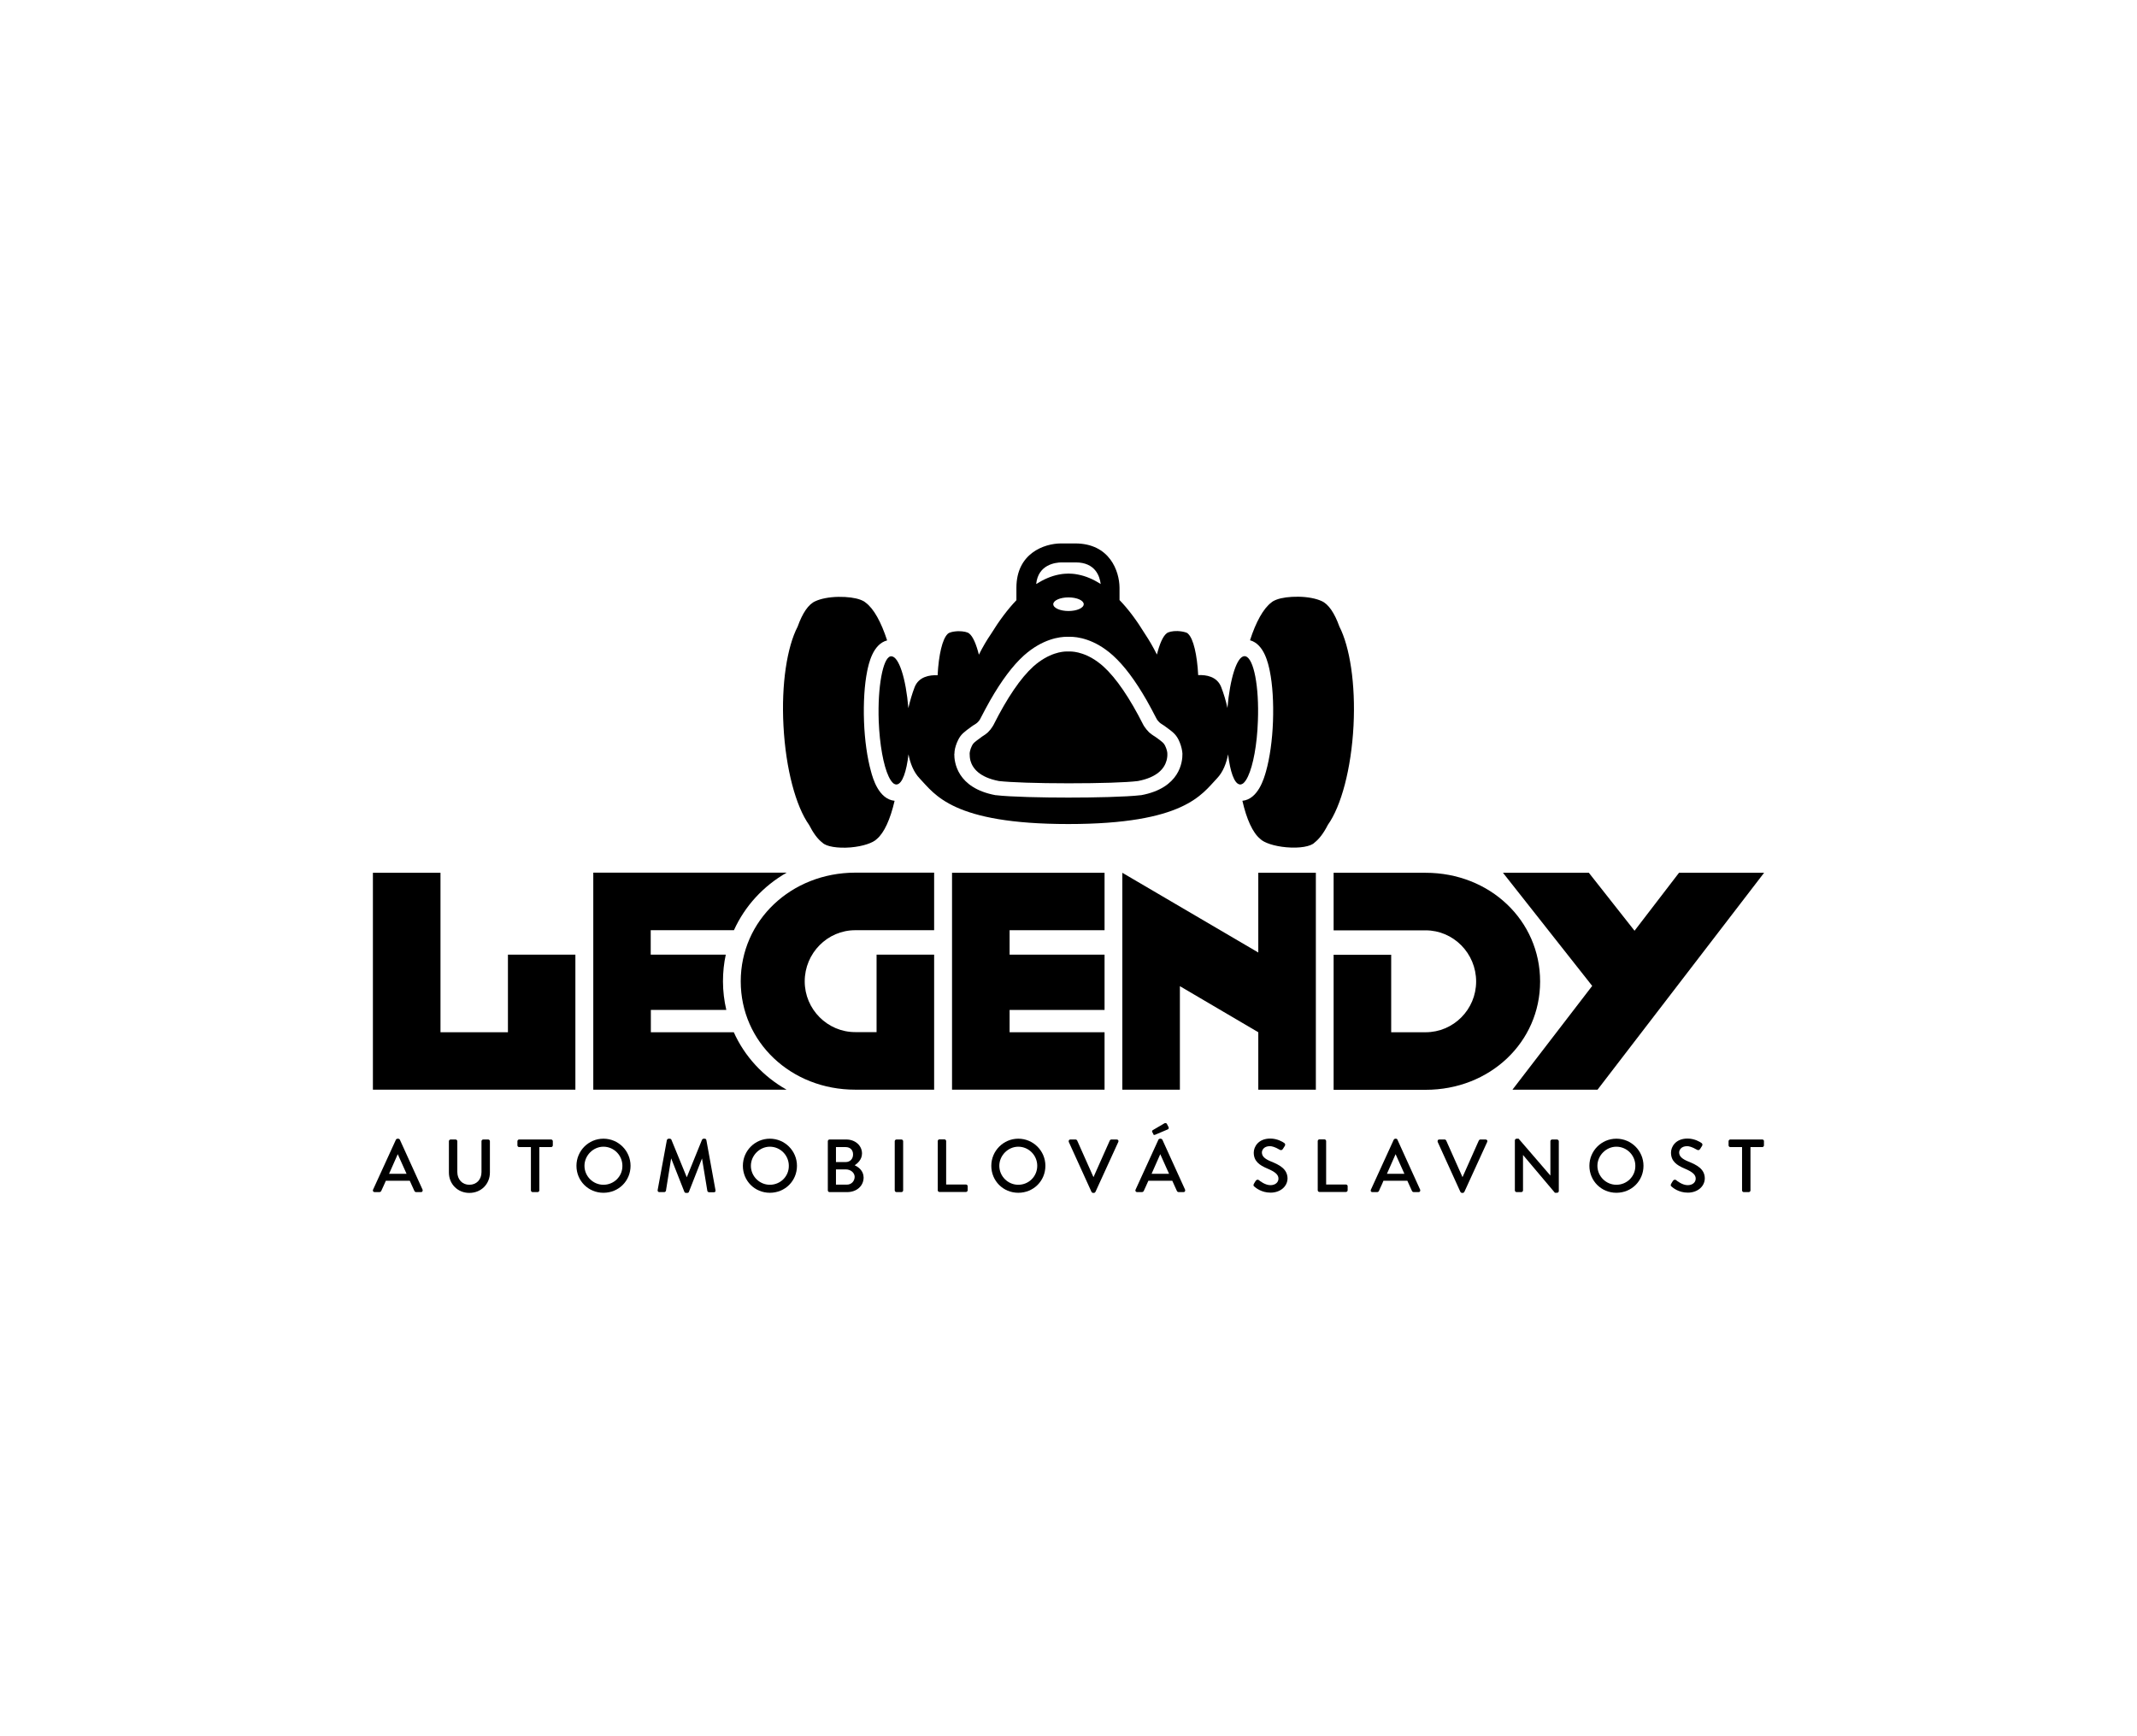 <?xml version="1.0" encoding="utf-8"?>
<!-- Generator: Adobe Illustrator 24.2.1, SVG Export Plug-In . SVG Version: 6.00 Build 0)  -->
<svg version="1.1" id="Layer_1" xmlns="http://www.w3.org/2000/svg" xmlns:xlink="http://www.w3.org/1999/xlink" x="0px" y="0px"
	 width="160px" height="130px" viewBox="0 0 160 130" style="enable-background:new 0 0 160 130;" xml:space="preserve">
<g>
	<path d="M45.18,85.26c-1.12,0-2.02,0.91-2.02,2.03c0,1.13,0.89,2.02,2.02,2.02c1.14,0,2.03-0.89,2.03-2.02
		C47.21,86.17,46.3,85.26,45.18,85.26z M45.18,88.71c-0.78,0-1.42-0.64-1.42-1.42c0-0.77,0.65-1.43,1.42-1.43
		c0.78,0,1.42,0.64,1.42,1.43C46.61,88.08,45.97,88.71,45.18,88.71z"/>
	<path d="M29.82,85.26h-0.06c-0.04,0-0.1,0.03-0.12,0.08l-1.71,3.74c-0.02,0.04-0.02,0.09,0.01,0.12c0.02,0.04,0.06,0.06,0.11,0.06
		h0.35c0.08,0,0.13-0.05,0.15-0.1c0.05-0.12,0.11-0.25,0.17-0.37c0.06-0.12,0.11-0.25,0.17-0.38h1.79l0.34,0.75
		c0.03,0.07,0.08,0.1,0.15,0.1h0.35c0.05,0,0.09-0.02,0.11-0.06c0.02-0.04,0.02-0.08,0.01-0.12l-1.7-3.74
		C29.92,85.29,29.86,85.26,29.82,85.26z M29.13,87.89l0.65-1.47l0.66,1.47H29.13z"/>
	<path d="M52.77,85.26h-0.09c-0.05,0-0.1,0.04-0.12,0.08l-1.14,2.81l-1.15-2.81c-0.01-0.05-0.08-0.08-0.12-0.08h-0.09
		c-0.05,0-0.11,0.05-0.13,0.1l-0.69,3.74c-0.01,0.05,0,0.09,0.03,0.12c0.02,0.03,0.06,0.04,0.1,0.04h0.36c0.06,0,0.12-0.05,0.13-0.1
		l0.39-2.43l0.99,2.51c0.02,0.05,0.07,0.08,0.12,0.08h0.1c0.06,0,0.1-0.03,0.12-0.08l0.98-2.5l0.4,2.43c0.01,0.05,0.07,0.1,0.13,0.1
		h0.36c0.05,0,0.08-0.01,0.1-0.04c0.02-0.03,0.03-0.07,0.02-0.11l-0.68-3.74C52.88,85.31,52.83,85.26,52.77,85.26z"/>
	<path d="M36.55,85.32h-0.37c-0.07,0-0.13,0.06-0.13,0.13v2.31c0,0.56-0.37,0.95-0.91,0.95c-0.53,0-0.9-0.4-0.9-0.96v-2.3
		c0-0.07-0.06-0.13-0.13-0.13h-0.37c-0.07,0-0.13,0.06-0.13,0.13v2.34c0,0.87,0.66,1.53,1.53,1.53c0.88,0,1.54-0.66,1.54-1.53v-2.34
		C36.68,85.38,36.62,85.32,36.55,85.32z"/>
	<path d="M41.26,85.32h-2.39c-0.07,0-0.13,0.06-0.13,0.13v0.31c0,0.07,0.06,0.13,0.13,0.13h0.88v3.24c0,0.07,0.06,0.13,0.13,0.13
		h0.37c0.07,0,0.13-0.06,0.13-0.13v-3.24h0.88c0.07,0,0.13-0.06,0.13-0.13v-0.31C41.39,85.38,41.33,85.32,41.26,85.32z"/>
	<path d="M72.32,88.69h-1.48v-3.25c0-0.07-0.06-0.13-0.13-0.13h-0.37c-0.07,0-0.13,0.06-0.13,0.13v3.68c0,0.07,0.06,0.13,0.13,0.13
		h1.98c0.07,0,0.13-0.06,0.13-0.13v-0.31C72.45,88.75,72.39,88.69,72.32,88.69z"/>
	<path d="M100.77,88.69h-1.48v-3.25c0-0.07-0.06-0.13-0.13-0.13h-0.37c-0.07,0-0.13,0.06-0.13,0.13v3.68c0,0.07,0.06,0.13,0.13,0.13
		h1.98c0.07,0,0.13-0.06,0.13-0.13v-0.31C100.9,88.75,100.84,88.69,100.77,88.69z"/>
	<path d="M104.53,85.26h-0.06c-0.04,0-0.1,0.03-0.12,0.08l-1.71,3.74c-0.02,0.04-0.02,0.09,0,0.12c0.02,0.04,0.06,0.06,0.11,0.06
		h0.35c0.08,0,0.13-0.05,0.15-0.1c0.05-0.13,0.11-0.25,0.17-0.38c0.06-0.12,0.11-0.25,0.16-0.37h1.79l0.34,0.75
		c0.03,0.07,0.08,0.1,0.15,0.1h0.35c0.05,0,0.09-0.02,0.11-0.06c0.02-0.04,0.02-0.08,0.01-0.12l-1.7-3.74
		C104.62,85.29,104.56,85.26,104.53,85.26z M103.84,87.89l0.65-1.47l0.66,1.47H103.84z"/>
	<path d="M111.23,85.32h-0.39c-0.06,0-0.1,0.04-0.12,0.08l-1.22,2.74l-1.22-2.74c-0.02-0.04-0.06-0.08-0.12-0.08h-0.4
		c-0.05,0-0.09,0.02-0.11,0.06c-0.02,0.04-0.02,0.08-0.01,0.12l1.7,3.74c0.02,0.04,0.07,0.08,0.12,0.08h0.06
		c0.05,0,0.09-0.03,0.12-0.08l1.71-3.74c0.02-0.04,0.02-0.09-0.01-0.12C111.32,85.34,111.28,85.32,111.23,85.32z"/>
	<path d="M131.94,85.32h-2.39c-0.07,0-0.13,0.06-0.13,0.13v0.31c0,0.07,0.06,0.13,0.13,0.13h0.88v3.24c0,0.07,0.06,0.13,0.13,0.13
		h0.37c0.07,0,0.13-0.06,0.13-0.13v-3.24h0.88c0.07,0,0.13-0.06,0.13-0.13v-0.31C132.08,85.38,132.02,85.32,131.94,85.32z"/>
	<path d="M126.41,86.97c-0.49-0.2-0.69-0.4-0.69-0.68c0-0.16,0.13-0.47,0.6-0.47c0.13,0,0.36,0.05,0.72,0.26l0.02,0.01
		c0.08,0.05,0.17,0.03,0.23-0.06c0.02-0.03,0.05-0.07,0.07-0.11c0.02-0.04,0.05-0.07,0.07-0.11c0.03-0.04,0.04-0.08,0.03-0.13
		c-0.01-0.04-0.03-0.08-0.07-0.1c-0.11-0.08-0.52-0.33-1.04-0.33c-0.91,0-1.24,0.63-1.24,1.05c0,0.64,0.41,0.94,1.03,1.2
		c0.59,0.25,0.82,0.46,0.82,0.75c0,0.29-0.25,0.49-0.6,0.49c-0.4,0-0.8-0.32-0.87-0.38c-0.07-0.06-0.17-0.03-0.23,0.05
		c-0.03,0.04-0.05,0.08-0.07,0.11c-0.02,0.04-0.05,0.08-0.07,0.12c-0.07,0.12-0.01,0.17,0.04,0.21c0.08,0.07,0.51,0.45,1.21,0.45
		c0.72,0,1.27-0.46,1.27-1.08C127.63,87.52,127.03,87.22,126.41,86.97z"/>
	<path d="M116.57,85.32h-0.36c-0.07,0-0.13,0.06-0.13,0.13v2.57l-2.38-2.76h-0.15c-0.07,0-0.13,0.06-0.13,0.13v3.74
		c0,0.07,0.06,0.13,0.13,0.13h0.35c0.07,0,0.13-0.06,0.13-0.13v-2.65l2.38,2.82l0.01,0.01h0.16c0.07,0,0.13-0.06,0.13-0.13v-3.74
		C116.7,85.38,116.64,85.32,116.57,85.32z"/>
	<path d="M121.02,85.26c-1.12,0-2.02,0.91-2.02,2.03c0,1.13,0.89,2.02,2.02,2.02c1.14,0,2.03-0.89,2.03-2.02
		C123.05,86.17,122.14,85.26,121.02,85.26z M121.02,88.71c-0.78,0-1.42-0.64-1.42-1.42c0-0.77,0.65-1.43,1.42-1.43
		c0.78,0,1.42,0.64,1.42,1.43C122.45,88.08,121.81,88.71,121.02,88.71z"/>
	<path d="M57.64,85.26c-1.12,0-2.02,0.91-2.02,2.03c0,1.13,0.89,2.02,2.02,2.02c1.14,0,2.03-0.89,2.03-2.02
		C59.67,86.17,58.76,85.26,57.64,85.26z M57.64,88.71c-0.78,0-1.42-0.64-1.42-1.42c0-0.77,0.65-1.43,1.42-1.43
		c0.78,0,1.42,0.64,1.42,1.43C59.07,88.08,58.43,88.71,57.64,88.71z"/>
	<path d="M67.49,85.32h-0.37c-0.07,0-0.13,0.06-0.13,0.13v3.68c0,0.07,0.06,0.13,0.13,0.13h0.37c0.07,0,0.13-0.06,0.13-0.13v-3.68
		C67.62,85.38,67.56,85.32,67.49,85.32z"/>
	<path d="M76.24,85.26c-1.11,0-2.02,0.91-2.02,2.03c0,1.13,0.89,2.02,2.02,2.02c1.14,0,2.03-0.89,2.03-2.02
		C78.27,86.17,77.36,85.26,76.24,85.26z M76.24,88.71c-0.78,0-1.42-0.64-1.42-1.42c0-0.77,0.65-1.43,1.42-1.43
		c0.78,0,1.42,0.64,1.42,1.43C77.66,88.08,77.03,88.71,76.24,88.71z"/>
	<path d="M63.99,87.25c0.17-0.11,0.55-0.4,0.55-0.88c0-0.6-0.51-1.05-1.18-1.05h-1.25c-0.07,0-0.13,0.06-0.13,0.13v3.68
		c0,0.07,0.06,0.13,0.13,0.13h1.31c0.72,0,1.24-0.46,1.24-1.1C64.65,87.64,64.25,87.37,63.99,87.25z M62.59,85.89h0.73
		c0.33,0,0.55,0.21,0.55,0.55c0,0.34-0.23,0.57-0.55,0.57h-0.73V85.89z M63.41,88.7h-0.82v-1.14h0.74c0.36,0,0.66,0.25,0.66,0.56
		C63.98,88.45,63.74,88.7,63.41,88.7z"/>
	<path d="M95.17,86.97c-0.49-0.2-0.69-0.4-0.69-0.68c0-0.16,0.13-0.47,0.6-0.47c0.13,0,0.37,0.05,0.72,0.26l0.02,0.01
		c0.08,0.05,0.17,0.03,0.23-0.06c0.02-0.03,0.05-0.07,0.07-0.11c0.02-0.04,0.05-0.07,0.07-0.11c0.03-0.04,0.04-0.08,0.03-0.13
		c-0.01-0.04-0.03-0.08-0.07-0.1c-0.11-0.08-0.52-0.33-1.04-0.33c-0.91,0-1.24,0.63-1.24,1.05c0,0.64,0.41,0.94,1.03,1.2
		c0.59,0.25,0.82,0.46,0.82,0.75c0,0.29-0.25,0.49-0.6,0.49c-0.4,0-0.8-0.32-0.87-0.38c-0.07-0.06-0.17-0.03-0.23,0.05
		c-0.02,0.04-0.05,0.07-0.07,0.11c-0.02,0.04-0.05,0.08-0.07,0.12c-0.07,0.12-0.01,0.17,0.04,0.21c0.08,0.07,0.51,0.45,1.21,0.45
		c0.72,0,1.27-0.46,1.27-1.08C96.38,87.52,95.79,87.22,95.17,86.97z"/>
	<path d="M86.42,84.98c0.02,0,0.05-0.01,0.08-0.02l0.94-0.4c0.03-0.01,0.05-0.04,0.06-0.07c0.01-0.03,0-0.07-0.01-0.1l-0.13-0.25
		c-0.02-0.03-0.05-0.05-0.1-0.05c-0.03,0-0.06,0.01-0.08,0.02l-0.87,0.51c-0.04,0.02-0.07,0.08-0.04,0.14l0.08,0.15
		C86.35,84.95,86.38,84.98,86.42,84.98z"/>
	<path d="M83.61,85.32h-0.4c-0.06,0-0.1,0.04-0.12,0.08l-1.22,2.74l-1.22-2.74c-0.02-0.04-0.06-0.08-0.12-0.08h-0.39
		c-0.05,0-0.09,0.02-0.11,0.06c-0.02,0.04-0.02,0.08-0.01,0.12l1.7,3.74c0.02,0.04,0.07,0.08,0.12,0.08h0.06
		c0.05,0,0.09-0.03,0.12-0.08l1.71-3.74c0.02-0.04,0.02-0.09-0.01-0.12C83.7,85.34,83.66,85.32,83.61,85.32z"/>
	<path d="M86.91,85.26h-0.06c-0.04,0-0.1,0.03-0.12,0.08l-1.71,3.74c-0.02,0.04-0.02,0.09,0.01,0.12c0.02,0.04,0.06,0.06,0.11,0.06
		h0.35c0.08,0,0.13-0.05,0.15-0.1c0.05-0.12,0.11-0.25,0.17-0.37c0.06-0.12,0.11-0.25,0.17-0.38h1.79l0.34,0.75
		c0.03,0.07,0.08,0.1,0.15,0.1h0.35c0.05,0,0.09-0.02,0.11-0.06c0.02-0.04,0.02-0.08,0.01-0.12l-1.7-3.74
		C87,85.29,86.94,85.26,86.91,85.26z M86.22,87.89l0.65-1.47l0.66,1.47H86.22z"/>
	<polygon points="82.7,69.65 82.7,65.35 71.28,65.35 71.28,81.59 82.7,81.59 82.7,77.29 75.59,77.29 75.59,75.62 82.7,75.62 
		82.7,71.48 75.59,71.48 75.59,69.65 	"/>
	<path d="M54.94,77.29h-6.21v-1.67h5.65c-0.16-0.69-0.25-1.4-0.25-2.14c0-0.69,0.07-1.36,0.21-2h-5.62v-1.83h0.01v0h6.22
		c0.82-1.81,2.2-3.31,3.95-4.31H44.42v16.25h14.47C57.14,80.6,55.75,79.1,54.94,77.29z"/>
	<polygon points="38.03,77.29 32.98,77.29 32.98,65.35 27.92,65.35 27.92,81.59 43.08,81.59 43.08,77.29 43.08,71.48 38.03,71.48 	
		"/>
	<polygon points="132.08,65.35 125.71,65.35 122.38,69.69 118.96,65.35 112.53,65.35 119.21,73.82 113.24,81.59 119.61,81.59 	"/>
	<path d="M106.74,65.35h-6.89v4.31h4.31v0h2.58c2.08,0,3.78,1.72,3.78,3.83c0,2.1-1.7,3.8-3.78,3.8h-2.58v-5.8h-4.31v10.11h6.89
		c4.81,0,8.57-3.56,8.57-8.11C115.31,68.92,111.55,65.35,106.74,65.35z"/>
	<path d="M55.46,73.48c0,4.55,3.76,8.11,8.57,8.11h5.91V71.48h-4.31v5.8h-1.6c-2.08,0-3.78-1.71-3.78-3.8c0-2.11,1.7-3.83,3.78-3.83
		h1.6v0h4.31v-4.31h-5.91C59.23,65.35,55.46,68.92,55.46,73.48z"/>
	<polygon points="94.21,71.32 84.03,65.35 84.03,81.59 88.34,81.59 88.34,73.84 94.21,77.29 94.21,81.59 98.52,81.59 98.52,65.35 
		94.21,65.35 	"/>
	<path d="M95.07,50.24c0.21,1.03,0.29,2.37,0.24,3.78c-0.05,1.4-0.24,2.73-0.52,3.73c-0.15,0.53-0.59,2.09-1.77,2.21
		c0.31,1.37,0.77,2.39,1.33,2.85c0.28,0.29,1.05,0.55,1.96,0.63c0.99,0.09,1.84-0.06,2.11-0.35c0.35-0.27,0.69-0.72,1-1.33
		c0.99-1.39,1.75-4.18,1.92-7.42c0.16-3.14-0.28-5.91-1.06-7.43c-0.36-1.01-0.82-1.69-1.34-1.91c-0.39-0.18-1.01-0.31-1.72-0.32
		c-0.66-0.01-1.26,0.07-1.65,0.22c-0.04,0.01-0.08,0.03-0.12,0.05c-0.11,0.05-0.2,0.1-0.26,0.16c-0.6,0.45-1.16,1.46-1.6,2.83
		C94.66,48.23,94.96,49.72,95.07,50.24z"/>
	<path d="M60.58,61.77c0.31,0.61,0.65,1.07,1,1.33c0.27,0.28,1.12,0.43,2.11,0.35c0.92-0.08,1.68-0.34,1.96-0.63
		c0.55-0.46,1.01-1.48,1.33-2.86c-1.19-0.12-1.63-1.68-1.77-2.21c-0.28-1.01-0.47-2.33-0.52-3.73c-0.05-1.41,0.03-2.75,0.24-3.78
		c0.11-0.52,0.41-2.01,1.49-2.29c-0.45-1.38-1-2.38-1.61-2.83c-0.06-0.06-0.15-0.11-0.26-0.16c-0.04-0.02-0.08-0.03-0.12-0.05
		c-0.39-0.15-0.99-0.23-1.65-0.22c-0.71,0.01-1.33,0.14-1.72,0.32c-0.53,0.22-0.98,0.9-1.34,1.91c-0.79,1.52-1.23,4.29-1.06,7.43
		C58.83,57.59,59.59,60.38,60.58,61.77z"/>
	<path d="M65.79,53.98c0.07,1.79,0.36,3.34,0.74,4.15c0.12,0.26,0.25,0.44,0.38,0.54c0.07,0.05,0.14,0.07,0.21,0.07h0.01
		c0.01,0,0.03,0,0.04-0.01c0.39-0.07,0.7-0.95,0.85-2.25c0.13,0.66,0.37,1.32,0.84,1.81c1.13,1.18,2.44,3.41,11.13,3.41h0
		c8.69,0,9.99-2.23,11.12-3.41c0.47-0.49,0.71-1.15,0.84-1.81c0.15,1.29,0.46,2.18,0.85,2.25c0.01,0,0.03,0.01,0.04,0.01h0.01
		c0.07,0,0.14-0.03,0.21-0.07c0.13-0.1,0.26-0.28,0.38-0.54c0.38-0.81,0.68-2.36,0.74-4.15c0.1-2.58-0.31-4.69-0.93-4.84
		c-0.02,0-0.04-0.01-0.06-0.01h-0.01c-0.57,0-1.09,1.67-1.28,3.88c-0.11-0.52-0.28-1.08-0.47-1.57c-0.31-0.79-1.12-0.92-1.72-0.89
		c-0.08-1.53-0.36-2.71-0.74-3.08c-0.01-0.01-0.02-0.02-0.04-0.04c-0.05-0.04-0.1-0.07-0.16-0.08c-0.15-0.05-0.37-0.09-0.61-0.1
		c-0.38-0.01-0.71,0.07-0.82,0.18c-0.27,0.21-0.52,0.78-0.72,1.58c-0.29-0.58-0.59-1.09-0.89-1.54c-0.62-1.01-1.25-1.86-1.91-2.54
		V44c-0.01-1.23-0.73-3.31-3.32-3.31h-1.08c-1.23,0.01-3.32,0.73-3.32,3.32v0.93c-0.65,0.68-1.29,1.53-1.91,2.54
		c-0.31,0.45-0.61,0.96-0.9,1.54c-0.2-0.8-0.45-1.37-0.72-1.58c-0.11-0.11-0.43-0.18-0.82-0.18c-0.24,0.01-0.46,0.04-0.61,0.1
		c-0.05,0.01-0.11,0.04-0.16,0.08c-0.01,0.01-0.03,0.02-0.04,0.04c-0.38,0.37-0.66,1.54-0.74,3.08c-0.59-0.03-1.41,0.1-1.72,0.89
		c-0.19,0.49-0.35,1.05-0.47,1.57c-0.18-2.21-0.71-3.88-1.28-3.88h-0.01c-0.02,0-0.04,0-0.06,0.01
		C66.11,49.28,65.7,51.4,65.79,53.98z M79.46,42.11h1.08c1.46,0,1.8,1.03,1.87,1.62c-0.56-0.36-1.12-0.6-1.7-0.71
		c-0.29-0.06-0.54-0.07-0.66-0.07c-0.02,0-0.02,0-0.03,0c-0.01,0-0.02,0-0.02,0c-0.01,0-0.02,0-0.02,0c-0.01,0-0.02,0-0.03,0
		c-0.12,0-0.37,0.01-0.67,0.07c-0.58,0.11-1.14,0.36-1.7,0.71C77.73,42.25,79.05,42.12,79.46,42.11z M81.14,45.24
		c0,0.28-0.51,0.51-1.14,0.51c-0.63,0-1.14-0.23-1.14-0.51c0-0.28,0.51-0.51,1.14-0.51C80.63,44.73,81.14,44.96,81.14,45.24z
		 M71.46,56.44c0-0.06,0.01-0.12,0.01-0.19c0.03-0.26,0.13-0.57,0.27-0.85c0.21-0.43,0.46-0.6,0.99-0.99
		c0.08-0.06,0.15-0.11,0.23-0.15c0.09-0.06,0.17-0.11,0.21-0.15c0.15-0.14,0.22-0.27,0.22-0.28c0.25-0.49,0.5-0.95,0.74-1.38
		c0.86-1.5,1.69-2.61,2.53-3.37c1.41-1.26,2.71-1.4,3.21-1.4c0.06,0,0.1,0,0.13,0c0.03,0,0.08,0,0.13,0c0.49,0,1.79,0.13,3.2,1.4
		c0.84,0.76,1.67,1.87,2.53,3.37c0.24,0.43,0.49,0.89,0.74,1.38c0,0,0.07,0.13,0.22,0.27c0.04,0.04,0.13,0.1,0.21,0.15
		c0.07,0.05,0.15,0.09,0.22,0.15c0.54,0.39,0.78,0.57,0.99,0.99c0.14,0.28,0.23,0.59,0.27,0.85c0.01,0.07,0.02,0.13,0.02,0.19v0.01
		c0.01,0.59-0.18,2.56-3.09,3.1l-0.03,0c-1.09,0.13-3.52,0.18-5.42,0.18c-1.9,0-4.33-0.05-5.42-0.18l-0.03,0
		c-2.91-0.54-3.1-2.51-3.09-3.1L71.46,56.44z"/>
	<path d="M74.79,58.48c0.87,0.1,2.86,0.17,5.21,0.17c2.34,0,4.33-0.06,5.2-0.17c1.46-0.28,1.98-0.95,2.14-1.53
		c0.05-0.19,0.07-0.37,0.06-0.52V56.4c0-0.07-0.04-0.31-0.17-0.57c-0.1-0.19-0.16-0.25-0.66-0.61c-0.07-0.05-0.12-0.09-0.18-0.12
		c-0.12-0.08-0.24-0.16-0.35-0.26c-0.08-0.08-0.14-0.15-0.2-0.22c-0.14-0.17-0.21-0.3-0.23-0.33c-1.03-2.04-2.04-3.52-3-4.39
		c-1.16-1.04-2.2-1.12-2.49-1.12c-0.04,0-0.07,0-0.08,0l-0.08,0l-0.03,0c0,0-0.03,0-0.07,0c-0.29,0-1.32,0.08-2.49,1.12
		c-0.95,0.86-1.96,2.34-2.99,4.39c-0.02,0.03-0.09,0.16-0.22,0.33c-0.06,0.07-0.12,0.14-0.2,0.22c-0.11,0.1-0.23,0.18-0.35,0.26
		c-0.06,0.04-0.12,0.07-0.17,0.12c-0.51,0.37-0.57,0.42-0.67,0.62c-0.13,0.26-0.17,0.5-0.17,0.57v0.03c0,0.15,0.01,0.33,0.06,0.52
		C72.82,57.53,73.33,58.2,74.79,58.48z"/>
</g>
</svg>
